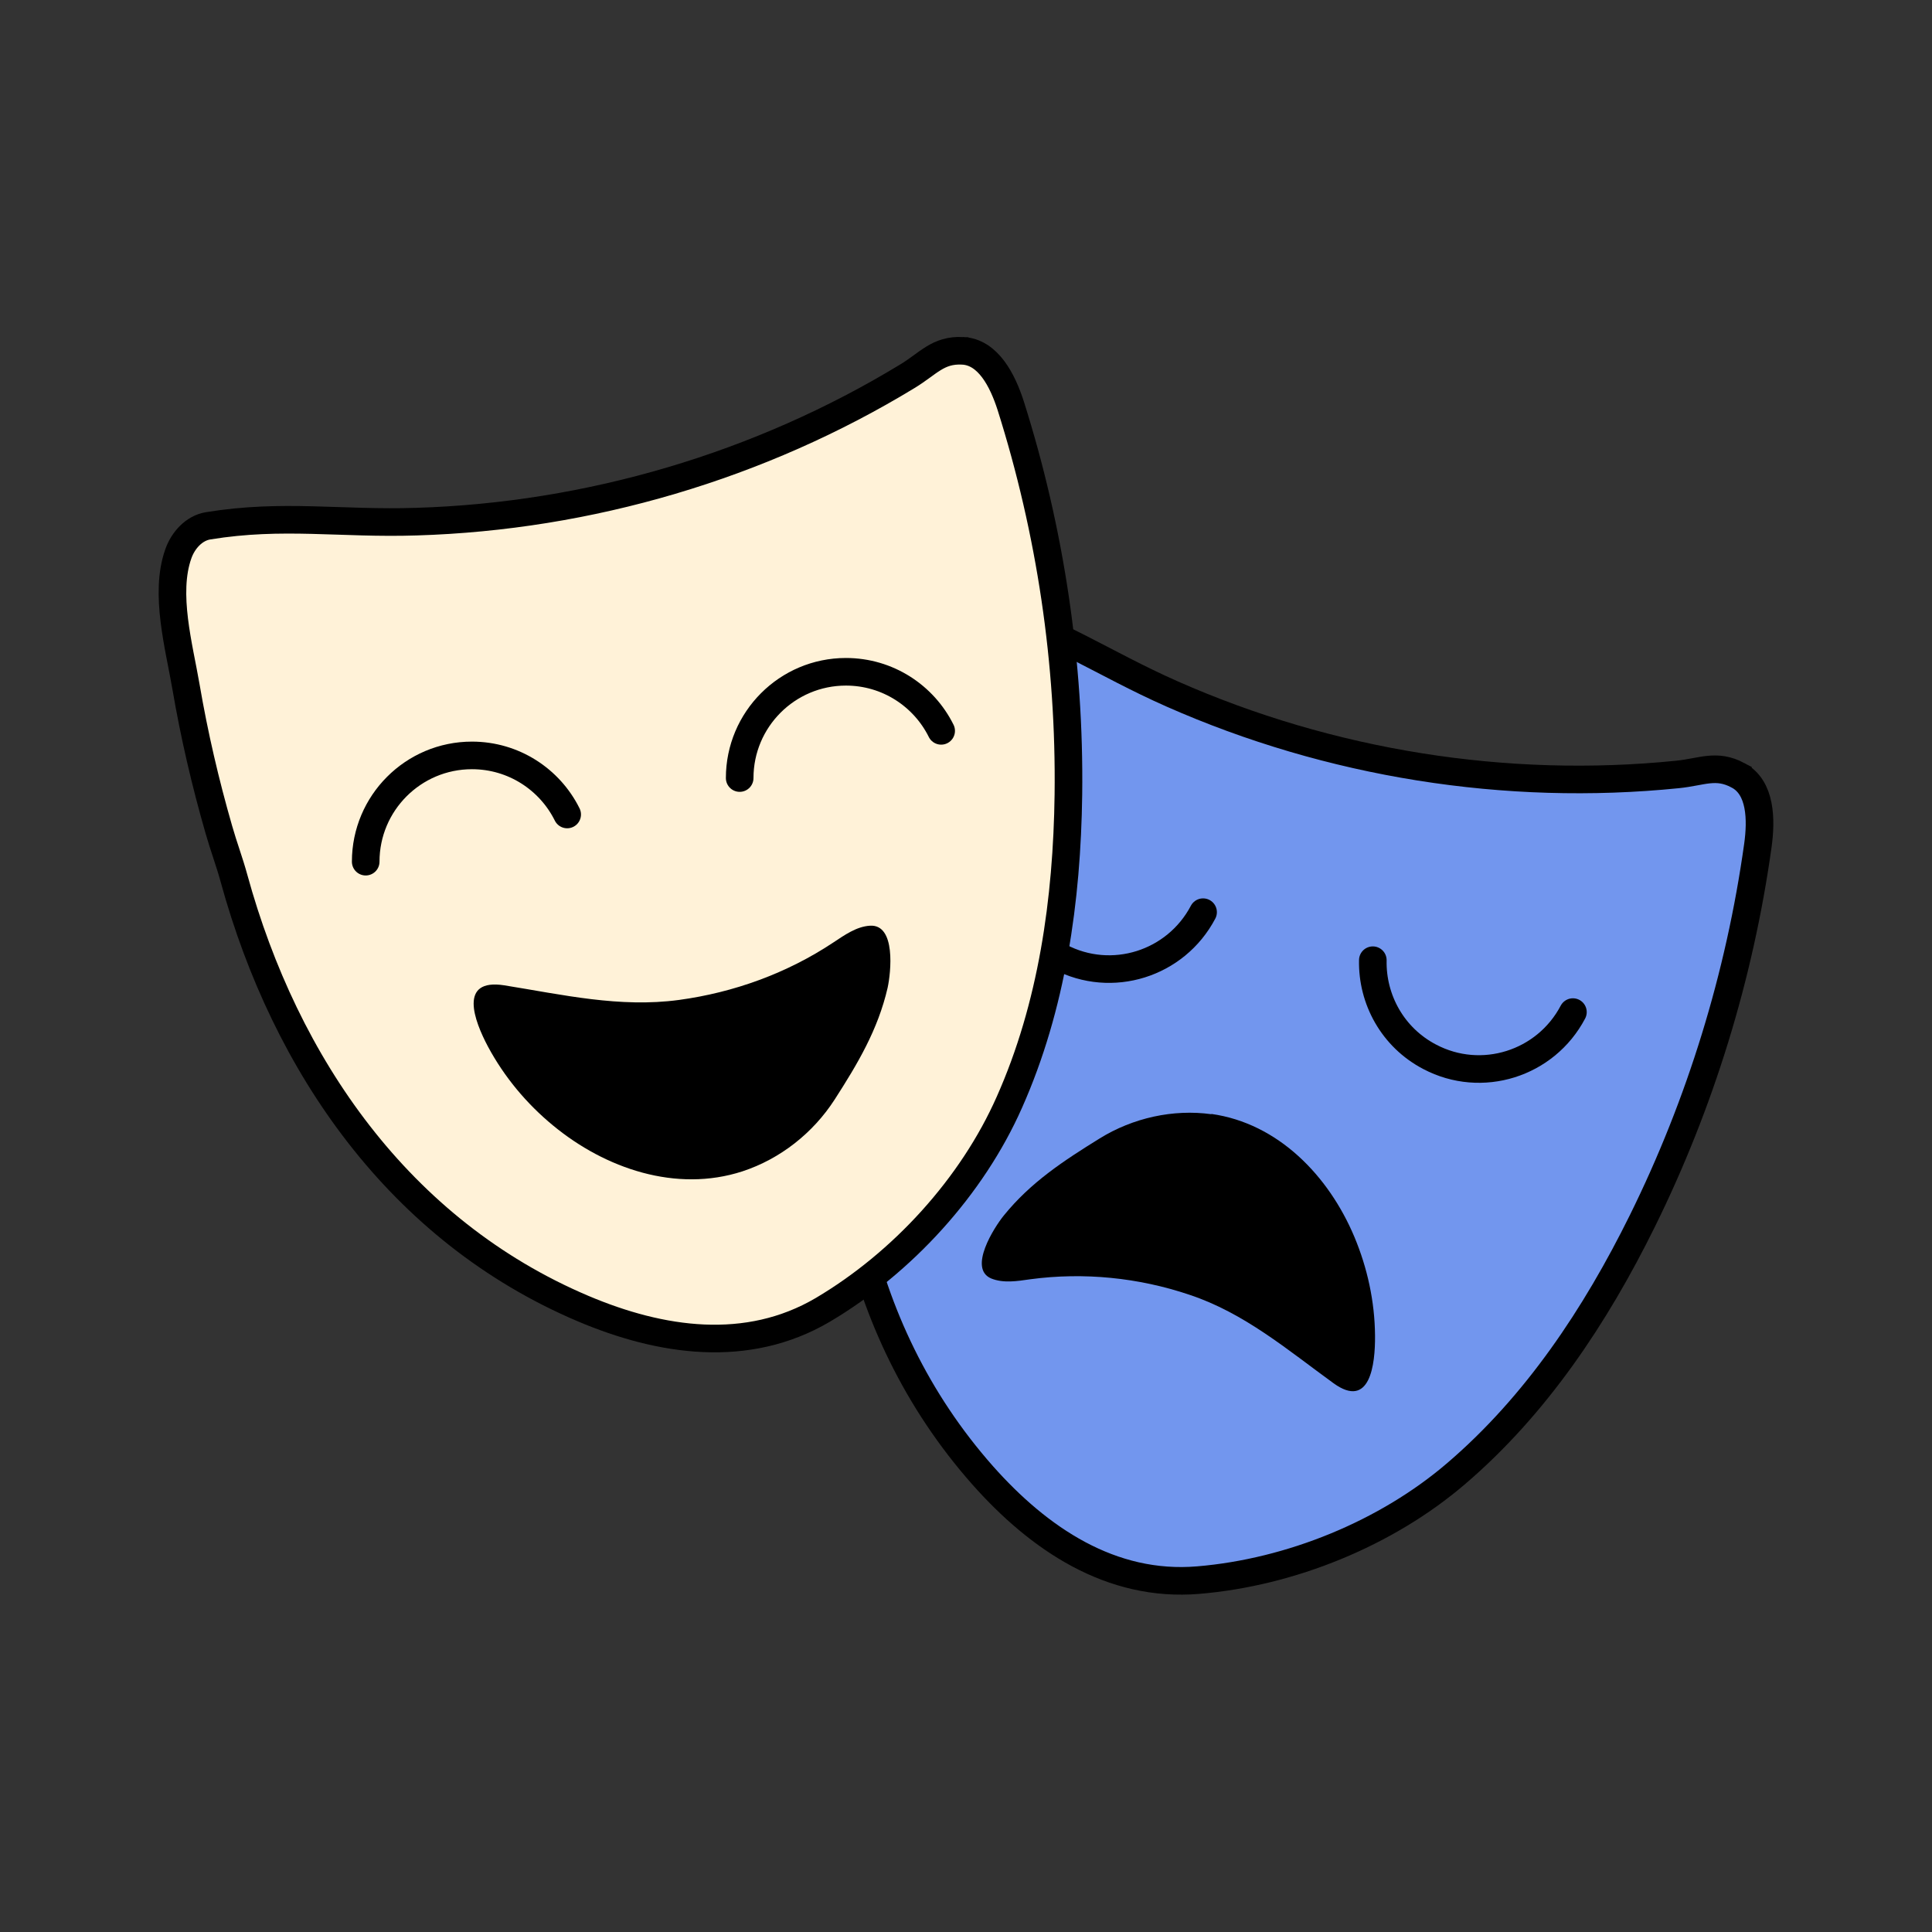 <svg xmlns="http://www.w3.org/2000/svg" id="repere" viewBox="0 0 70 70"><rect x="0" y="0" width="70" height="70" fill="#333333" stroke="none"/><g><path d="M62.97,28.09c.84.44.85,1.62.72,2.55-.66,4.72-2.08,9.34-4.19,13.61-1.69,3.42-3.84,6.66-6.74,9.14-2.53,2.17-6,3.58-9.34,3.86-3.17.27-5.78-1.5-7.82-3.8-4.78-5.41-5.92-12.6-4.69-19.51.11-.61.16-1.22.27-1.83.29-1.74.68-3.47,1.16-5.17.4-1.42.74-3.39,1.83-4.47.37-.37.92-.6,1.42-.45,2.63.77,4.36,2.01,6.87,3.12,5.72,2.53,12.1,3.55,18.32,2.92.89-.09,1.4-.39,2.19.03Z" fill="#7296ee" stroke="#000" stroke-linecap="round" stroke-miterlimit="10"></path><path d="M56.99,36.67c-.99,1.88-3.31,2.61-5.19,1.62-1.34-.7-2.09-2.08-2.06-3.5" fill="none" stroke="#000" stroke-linecap="round" stroke-miterlimit="10"></path><path d="M43.59,33.05c-.99,1.88-3.31,2.61-5.19,1.62-1.34-.7-2.09-2.08-2.06-3.5" fill="none" stroke="#000" stroke-linecap="round" stroke-miterlimit="10"></path><path d="M43.89,40.36c2.42.34,4.25,2.24,5.18,4.45.47,1.12.74,2.34.75,3.58.01,1.05-.18,2.68-1.5,1.73-1.68-1.22-3.24-2.55-5.23-3.21-1.84-.62-3.82-.82-5.76-.56-.48.07-.98.15-1.42-.03-.84-.36.11-1.85.46-2.28.98-1.21,2.18-1.99,3.47-2.79,1.21-.75,2.67-1.07,4.05-.88Z"></path></g><path d="M34.87,12.71c.94.04,1.46,1.09,1.75,1.99,1.44,4.55,2.15,9.32,2.09,14.09-.05,3.81-.59,7.67-2.14,11.15-1.35,3.05-3.87,5.81-6.76,7.52-2.74,1.61-5.86,1.15-8.69-.05-6.64-2.82-10.78-8.81-12.64-15.58-.16-.59-.38-1.17-.55-1.77-.49-1.7-.89-3.42-1.19-5.17-.25-1.46-.79-3.38-.28-4.82.17-.49.57-.94,1.09-1.02,2.7-.44,4.8-.06,7.54-.15,6.25-.19,12.45-2.02,17.79-5.27.76-.46,1.1-.96,1.99-.92Z" fill="#fff2d8" stroke="#000" stroke-linecap="round" stroke-miterlimit="10"></path><path d="M13.25,31.22c0-2.12,1.72-3.85,3.85-3.85,1.51,0,2.82.87,3.45,2.14" fill="none" stroke="#000" stroke-linecap="round" stroke-miterlimit="10"></path><path d="M26.8,28.19c0-2.12,1.72-3.85,3.85-3.85,1.51,0,2.82.87,3.45,2.14" fill="none" stroke="#000" stroke-linecap="round" stroke-miterlimit="10"></path><path d="M26.9,42.44c-2.4.78-4.97-.1-6.86-1.66-.96-.79-1.77-1.76-2.36-2.86-.5-.94-1.08-2.48.59-2.22,2.12.34,4.18.82,6.33.53,1.99-.27,3.92-.97,5.59-2.08.41-.27.84-.58,1.33-.61.95-.06.76,1.7.64,2.25-.35,1.52-1.09,2.76-1.92,4.05-.78,1.21-1.97,2.15-3.34,2.6Z"></path></svg>